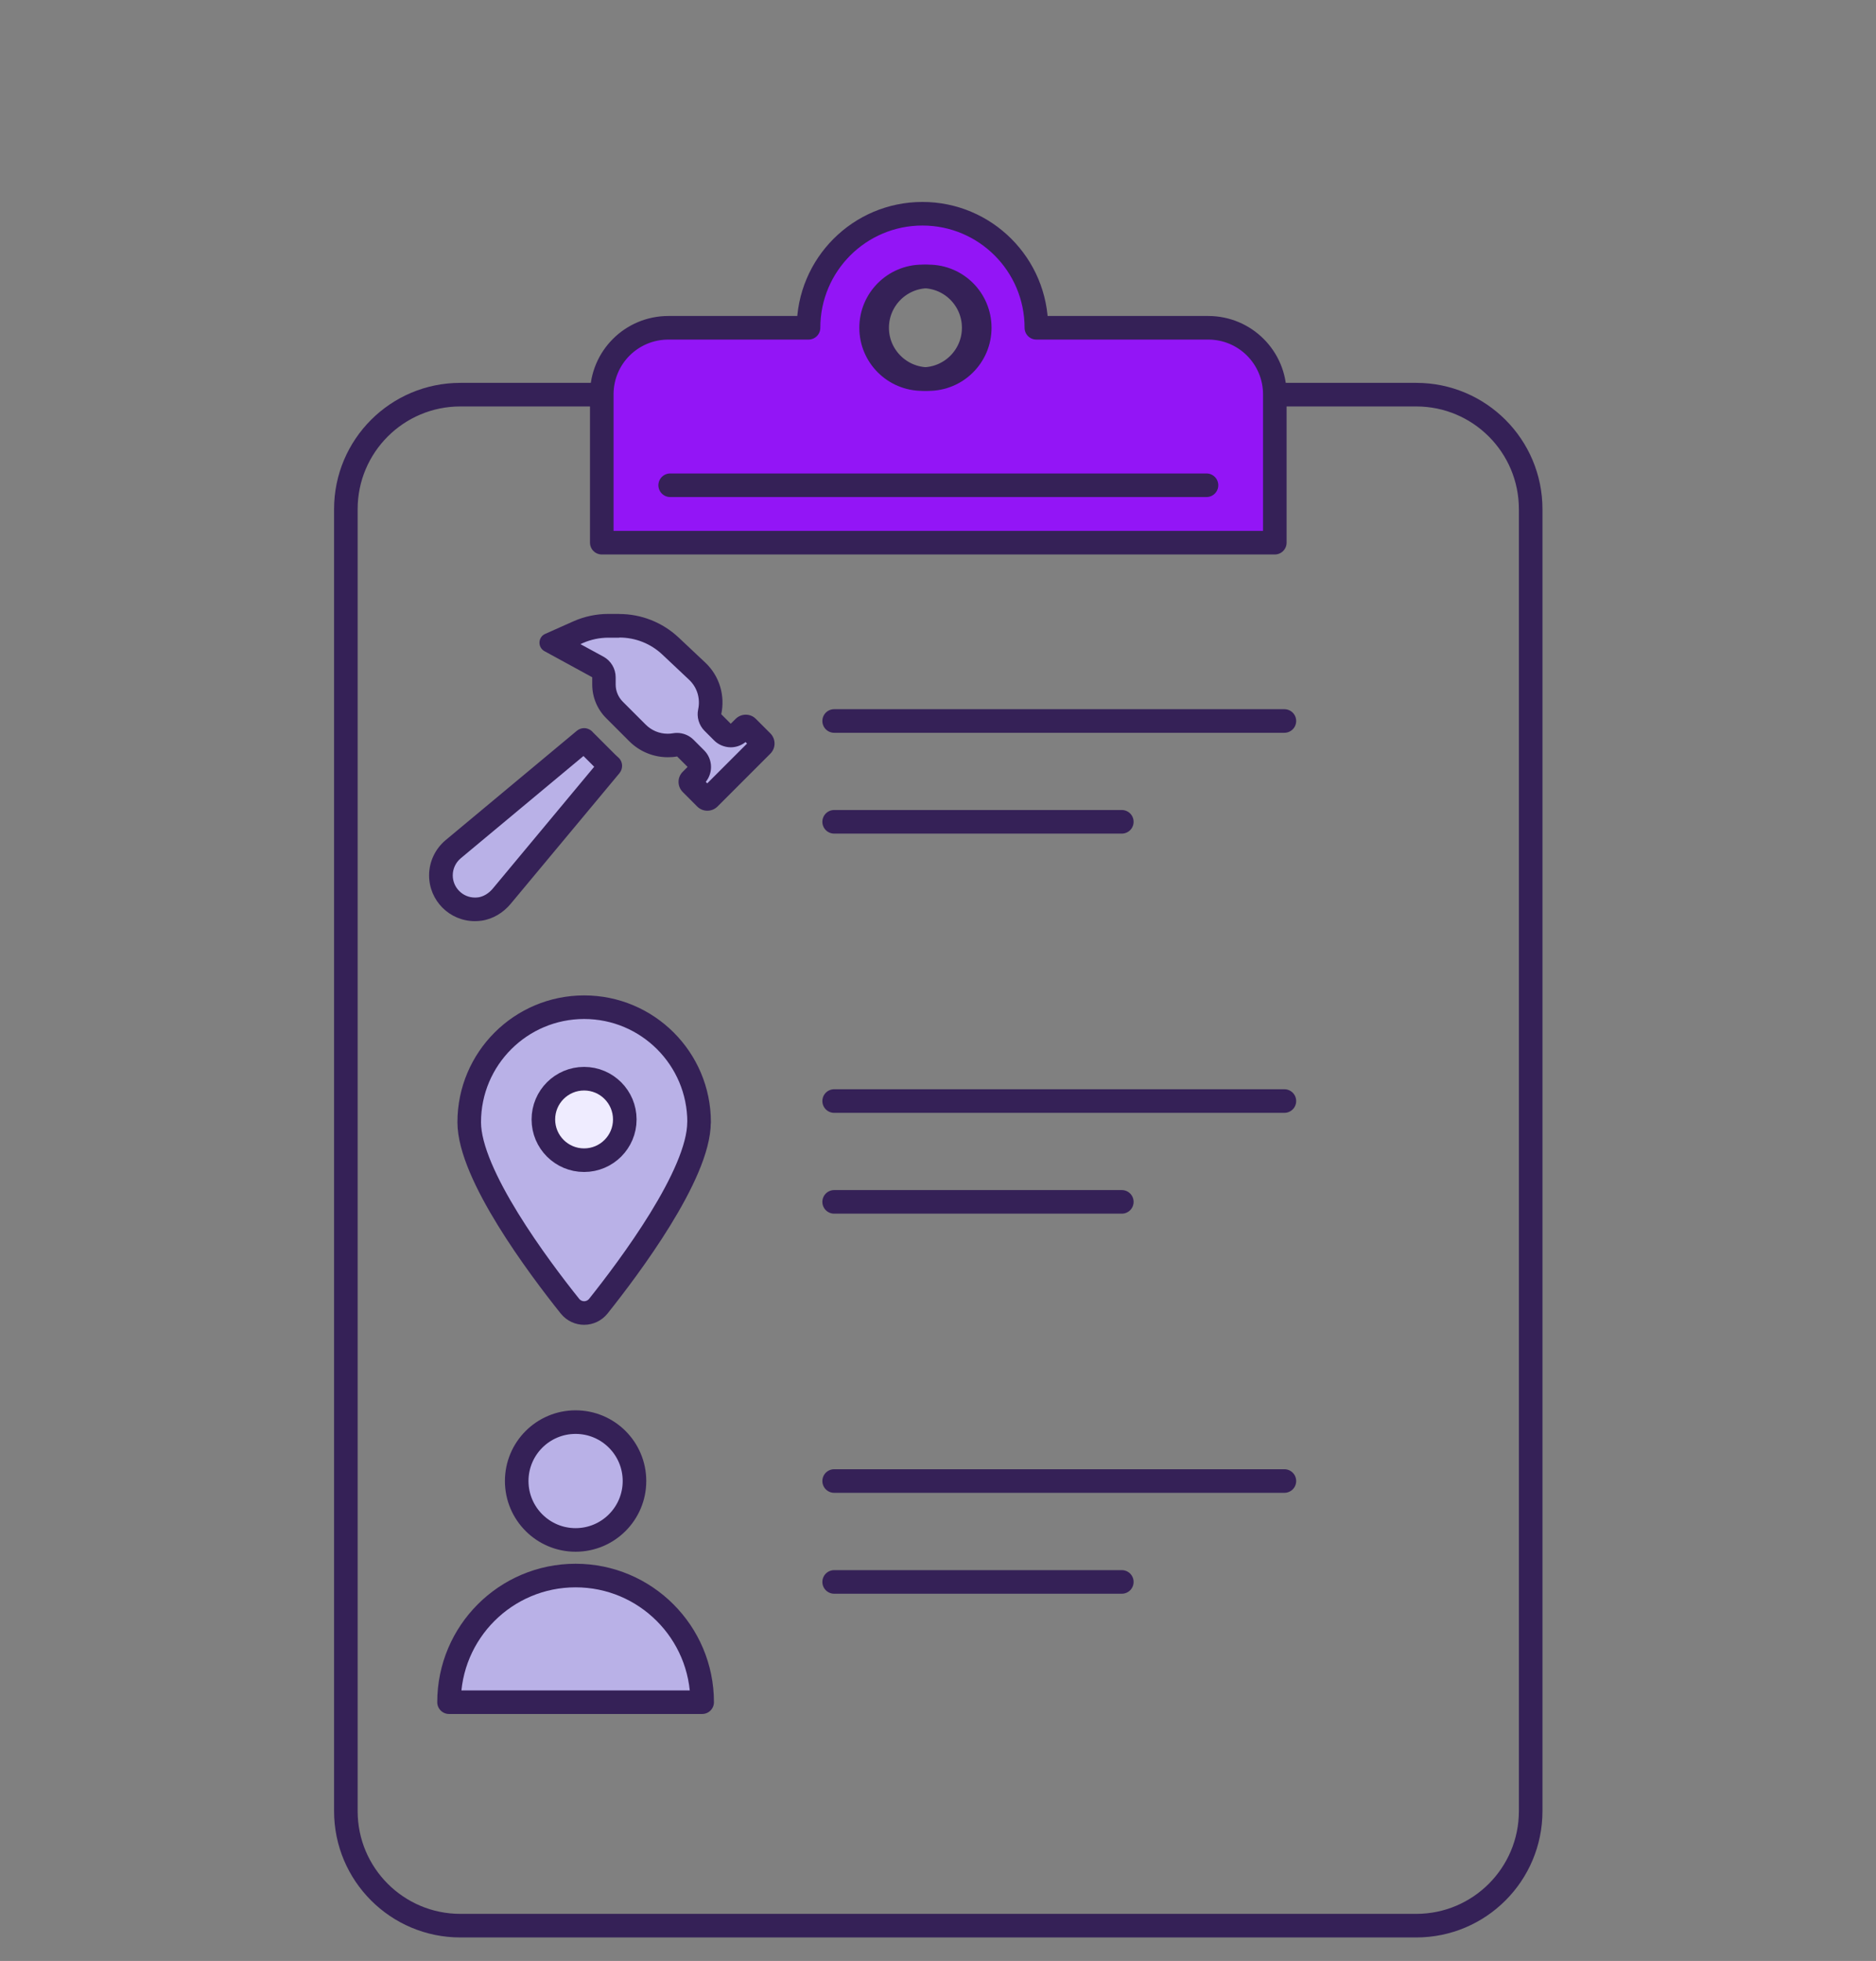 <?xml version="1.0" encoding="UTF-8"?><svg width="67" height="70" viewBox="0 0 67 70" fill="none" xmlns="http://www.w3.org/2000/svg">
<rect x="0" y="0" width="67" height="70" fill="#808080" stroke="none"/>
<g clip-path="url(#clip0_12_1029)">
<g clip-path="url(#clip1_12_1029)">
<path d="M50.58 14.088L16.441 14.088C14.183 14.088 12.352 15.918 12.352 18.175L12.352 64.651C12.352 66.909 14.183 68.74 16.441 68.74L50.58 68.74C52.837 68.74 54.667 66.909 54.667 64.651L54.667 18.175C54.667 15.918 52.837 14.088 50.58 14.088Z" stroke="#352157" stroke-width="0.842" stroke-linecap="round" stroke-linejoin="round"/>
<path d="M43.153 11.701L37.013 11.701C37.013 9.452 35.191 7.63 32.944 7.63C30.698 7.63 28.876 9.452 28.876 11.701L23.87 11.701C22.556 11.701 21.492 12.762 21.492 14.076L21.492 19.372L45.529 19.372L45.529 14.076C45.529 12.762 44.464 11.701 43.153 11.701ZM32.944 13.532C31.931 13.532 31.111 12.712 31.111 11.701C31.111 10.69 31.931 9.867 32.944 9.867C33.958 9.867 34.775 10.687 34.775 11.701C34.775 12.714 33.955 13.532 32.944 13.532Z" fill="#9315F6" stroke="#352157" stroke-width="0.842" stroke-linecap="round" stroke-linejoin="round"/>
<path d="M34.991 11.701C34.991 12.712 34.171 13.532 33.161 13.532C32.15 13.532 31.327 12.712 31.327 11.701C31.327 10.69 32.147 9.868 33.161 9.868C34.174 9.868 34.991 10.687 34.991 11.701Z" stroke="#352157" stroke-width="0.842" stroke-linecap="round" stroke-linejoin="round"/>
<path d="M23.935 17.322L43.089 17.322" stroke="#352157" stroke-width="0.842" stroke-linecap="round" stroke-linejoin="round"/>
<path d="M29.791 25.737L45.871 25.737" stroke="#352157" stroke-width="0.842" stroke-linecap="round" stroke-linejoin="round"/>
<path d="M29.791 29.336L40.065 29.336" stroke="#352157" stroke-width="0.842" stroke-linecap="round" stroke-linejoin="round"/>
<path d="M29.791 39.304L45.871 39.304" stroke="#352157" stroke-width="0.842" stroke-linecap="round" stroke-linejoin="round"/>
<path d="M29.791 42.903L40.065 42.903" stroke="#352157" stroke-width="0.842" stroke-linecap="round" stroke-linejoin="round"/>
<path d="M29.791 52.868L45.871 52.868" stroke="#352157" stroke-width="0.842" stroke-linecap="round" stroke-linejoin="round"/>
<path d="M29.791 56.47L40.065 56.47" stroke="#352157" stroke-width="0.842" stroke-linecap="round" stroke-linejoin="round"/>
<path d="M24.965 40.059C24.965 41.926 22.464 45.253 21.369 46.626C21.105 46.952 20.619 46.952 20.355 46.626C19.257 45.253 16.758 41.929 16.758 40.059C16.758 37.793 18.597 35.954 20.863 35.954C23.129 35.954 24.968 37.793 24.968 40.059L24.965 40.059Z" fill="#B9B1E7" stroke="#352157" stroke-width="0.842" stroke-linecap="round" stroke-linejoin="round"/>
<path d="M20.86 41.415C21.663 41.415 22.314 40.764 22.314 39.961C22.314 39.157 21.663 38.506 20.86 38.506C20.057 38.506 19.406 39.157 19.406 39.961C19.406 40.764 20.057 41.415 20.86 41.415Z" fill="#EFECFF" stroke="#352157" stroke-width="0.842" stroke-linecap="round" stroke-linejoin="round"/>
<path d="M20.557 54.971C21.718 54.971 22.66 54.029 22.66 52.868C22.66 51.706 21.718 50.765 20.557 50.765C19.396 50.765 18.454 51.706 18.454 52.868C18.454 54.029 19.396 54.971 20.557 54.971Z" fill="#B9B1E7" stroke="#352157" stroke-width="0.842" stroke-linecap="round" stroke-linejoin="round"/>
<path d="M20.557 56.242C18.061 56.242 16.037 58.267 16.037 60.763L25.077 60.763C25.077 58.267 23.053 56.242 20.557 56.242Z" fill="#B9B1E7" stroke="#352157" stroke-width="0.842" stroke-linecap="round" stroke-linejoin="round"/>
<g clip-path="url(#clip2_12_1029)">
<path d="M16.959 32.461C16.291 32.461 15.746 31.917 15.746 31.248C15.746 30.889 15.906 30.549 16.181 30.316L20.87 26.411L21.682 27.242C21.718 27.278 21.752 27.312 21.788 27.346L17.919 31.99C17.706 32.245 17.428 32.408 17.139 32.45C17.077 32.459 17.015 32.464 16.956 32.464L16.959 32.461ZM25.261 28.519C25.245 28.519 25.219 28.514 25.2 28.494L24.683 27.977C24.661 27.955 24.655 27.93 24.655 27.91C24.655 27.893 24.661 27.868 24.68 27.848L24.854 27.674C25.02 27.509 25.02 27.242 24.854 27.079L24.481 26.706C24.402 26.627 24.293 26.582 24.183 26.582C24.161 26.582 24.136 26.582 24.113 26.587C24.026 26.602 23.939 26.61 23.852 26.61C23.442 26.61 23.057 26.45 22.768 26.161L21.951 25.344C21.707 25.099 21.572 24.777 21.572 24.434L21.572 24.176C21.572 24.021 21.488 23.881 21.353 23.805L19.784 22.949L20.651 22.564C20.994 22.413 21.359 22.337 21.732 22.337L22.12 22.337C22.802 22.337 23.45 22.592 23.945 23.061L24.899 23.959C25.295 24.333 25.461 24.872 25.346 25.405C25.315 25.546 25.357 25.692 25.458 25.793L25.798 26.133C25.876 26.211 25.983 26.256 26.095 26.256C26.208 26.256 26.314 26.211 26.393 26.133L26.564 25.961C26.587 25.939 26.612 25.933 26.632 25.933C26.651 25.933 26.674 25.939 26.693 25.959L27.21 26.475C27.232 26.498 27.238 26.523 27.238 26.543C27.238 26.559 27.232 26.585 27.213 26.604L25.326 28.491C25.303 28.514 25.278 28.519 25.259 28.519L25.261 28.519Z" fill="#B9B1E7"/>
<path d="M22.12 22.758C22.693 22.758 23.24 22.974 23.656 23.367L24.61 24.265C24.897 24.535 25.017 24.928 24.936 25.316C24.874 25.593 24.961 25.886 25.161 26.088L25.5 26.427C25.658 26.587 25.874 26.674 26.096 26.677C26.289 26.677 26.477 26.61 26.626 26.489L26.68 26.543L25.259 27.963L25.206 27.91C25.326 27.761 25.394 27.573 25.394 27.379C25.394 27.155 25.304 26.941 25.147 26.784L24.773 26.41C24.613 26.25 24.4 26.163 24.178 26.163C24.13 26.163 24.082 26.166 24.038 26.175C23.976 26.186 23.911 26.192 23.847 26.192C23.549 26.192 23.271 26.076 23.06 25.866L22.243 25.049C22.081 24.886 21.988 24.667 21.988 24.437L21.988 24.178C21.988 23.87 21.819 23.586 21.55 23.44L20.73 22.994L20.817 22.954C21.106 22.828 21.415 22.763 21.73 22.763L22.117 22.763M20.837 26.986L21.221 27.371L17.602 31.717C17.459 31.891 17.268 32.004 17.086 32.032C17.044 32.037 17.004 32.04 16.962 32.04C16.524 32.04 16.17 31.683 16.17 31.248C16.17 31.012 16.274 30.791 16.454 30.639L20.84 26.986M22.12 21.915L21.732 21.915C21.3 21.915 20.873 22.005 20.48 22.179L19.469 22.629C19.349 22.682 19.273 22.797 19.267 22.929C19.262 23.061 19.332 23.182 19.444 23.244L21.151 24.176L21.151 24.434C21.151 24.889 21.331 25.321 21.654 25.641L22.471 26.458C22.853 26.84 23.352 27.031 23.852 27.031C23.962 27.031 24.074 27.023 24.183 27.003L24.557 27.376L24.386 27.548C24.183 27.747 24.183 28.073 24.386 28.275L24.899 28.789C24.998 28.89 25.13 28.94 25.262 28.94C25.394 28.94 25.526 28.89 25.627 28.789L27.511 26.905C27.713 26.705 27.713 26.38 27.511 26.177L26.997 25.664C26.899 25.563 26.767 25.512 26.635 25.512C26.503 25.512 26.371 25.563 26.27 25.664L26.098 25.835L25.759 25.495C25.899 24.847 25.708 24.142 25.189 23.653L24.234 22.755C23.661 22.219 22.906 21.918 22.12 21.918L22.12 21.915ZM20.859 25.992C20.769 25.992 20.68 26.023 20.604 26.085L15.912 29.993C15.541 30.305 15.325 30.765 15.325 31.248C15.325 32.15 16.055 32.882 16.959 32.882C17.038 32.882 17.119 32.877 17.201 32.865C17.613 32.806 17.981 32.576 18.245 32.256L22.123 27.601C22.26 27.435 22.249 27.188 22.089 27.045C22.052 27.011 22.016 26.978 21.98 26.944L21.162 26.127C21.162 26.127 21.162 26.127 21.162 26.124C21.078 26.037 20.969 25.992 20.856 25.992L20.859 25.992Z" fill="#352157"/>
</g>
</g>
</g>
<defs>
<clipPath id="clip0_12_1029">
<rect width="67" height="68.836" fill="white" transform="translate(0 0.325)"/>
</clipPath>
<clipPath id="clip1_12_1029">
<rect width="43.157" height="61.952" fill="white" transform="translate(11.932 7.209)"/>
</clipPath>
<clipPath id="clip2_12_1029">
<rect width="13.179" height="11.809" fill="white" transform="translate(14.904 21.494)"/>
</clipPath>
</defs>
</svg>
